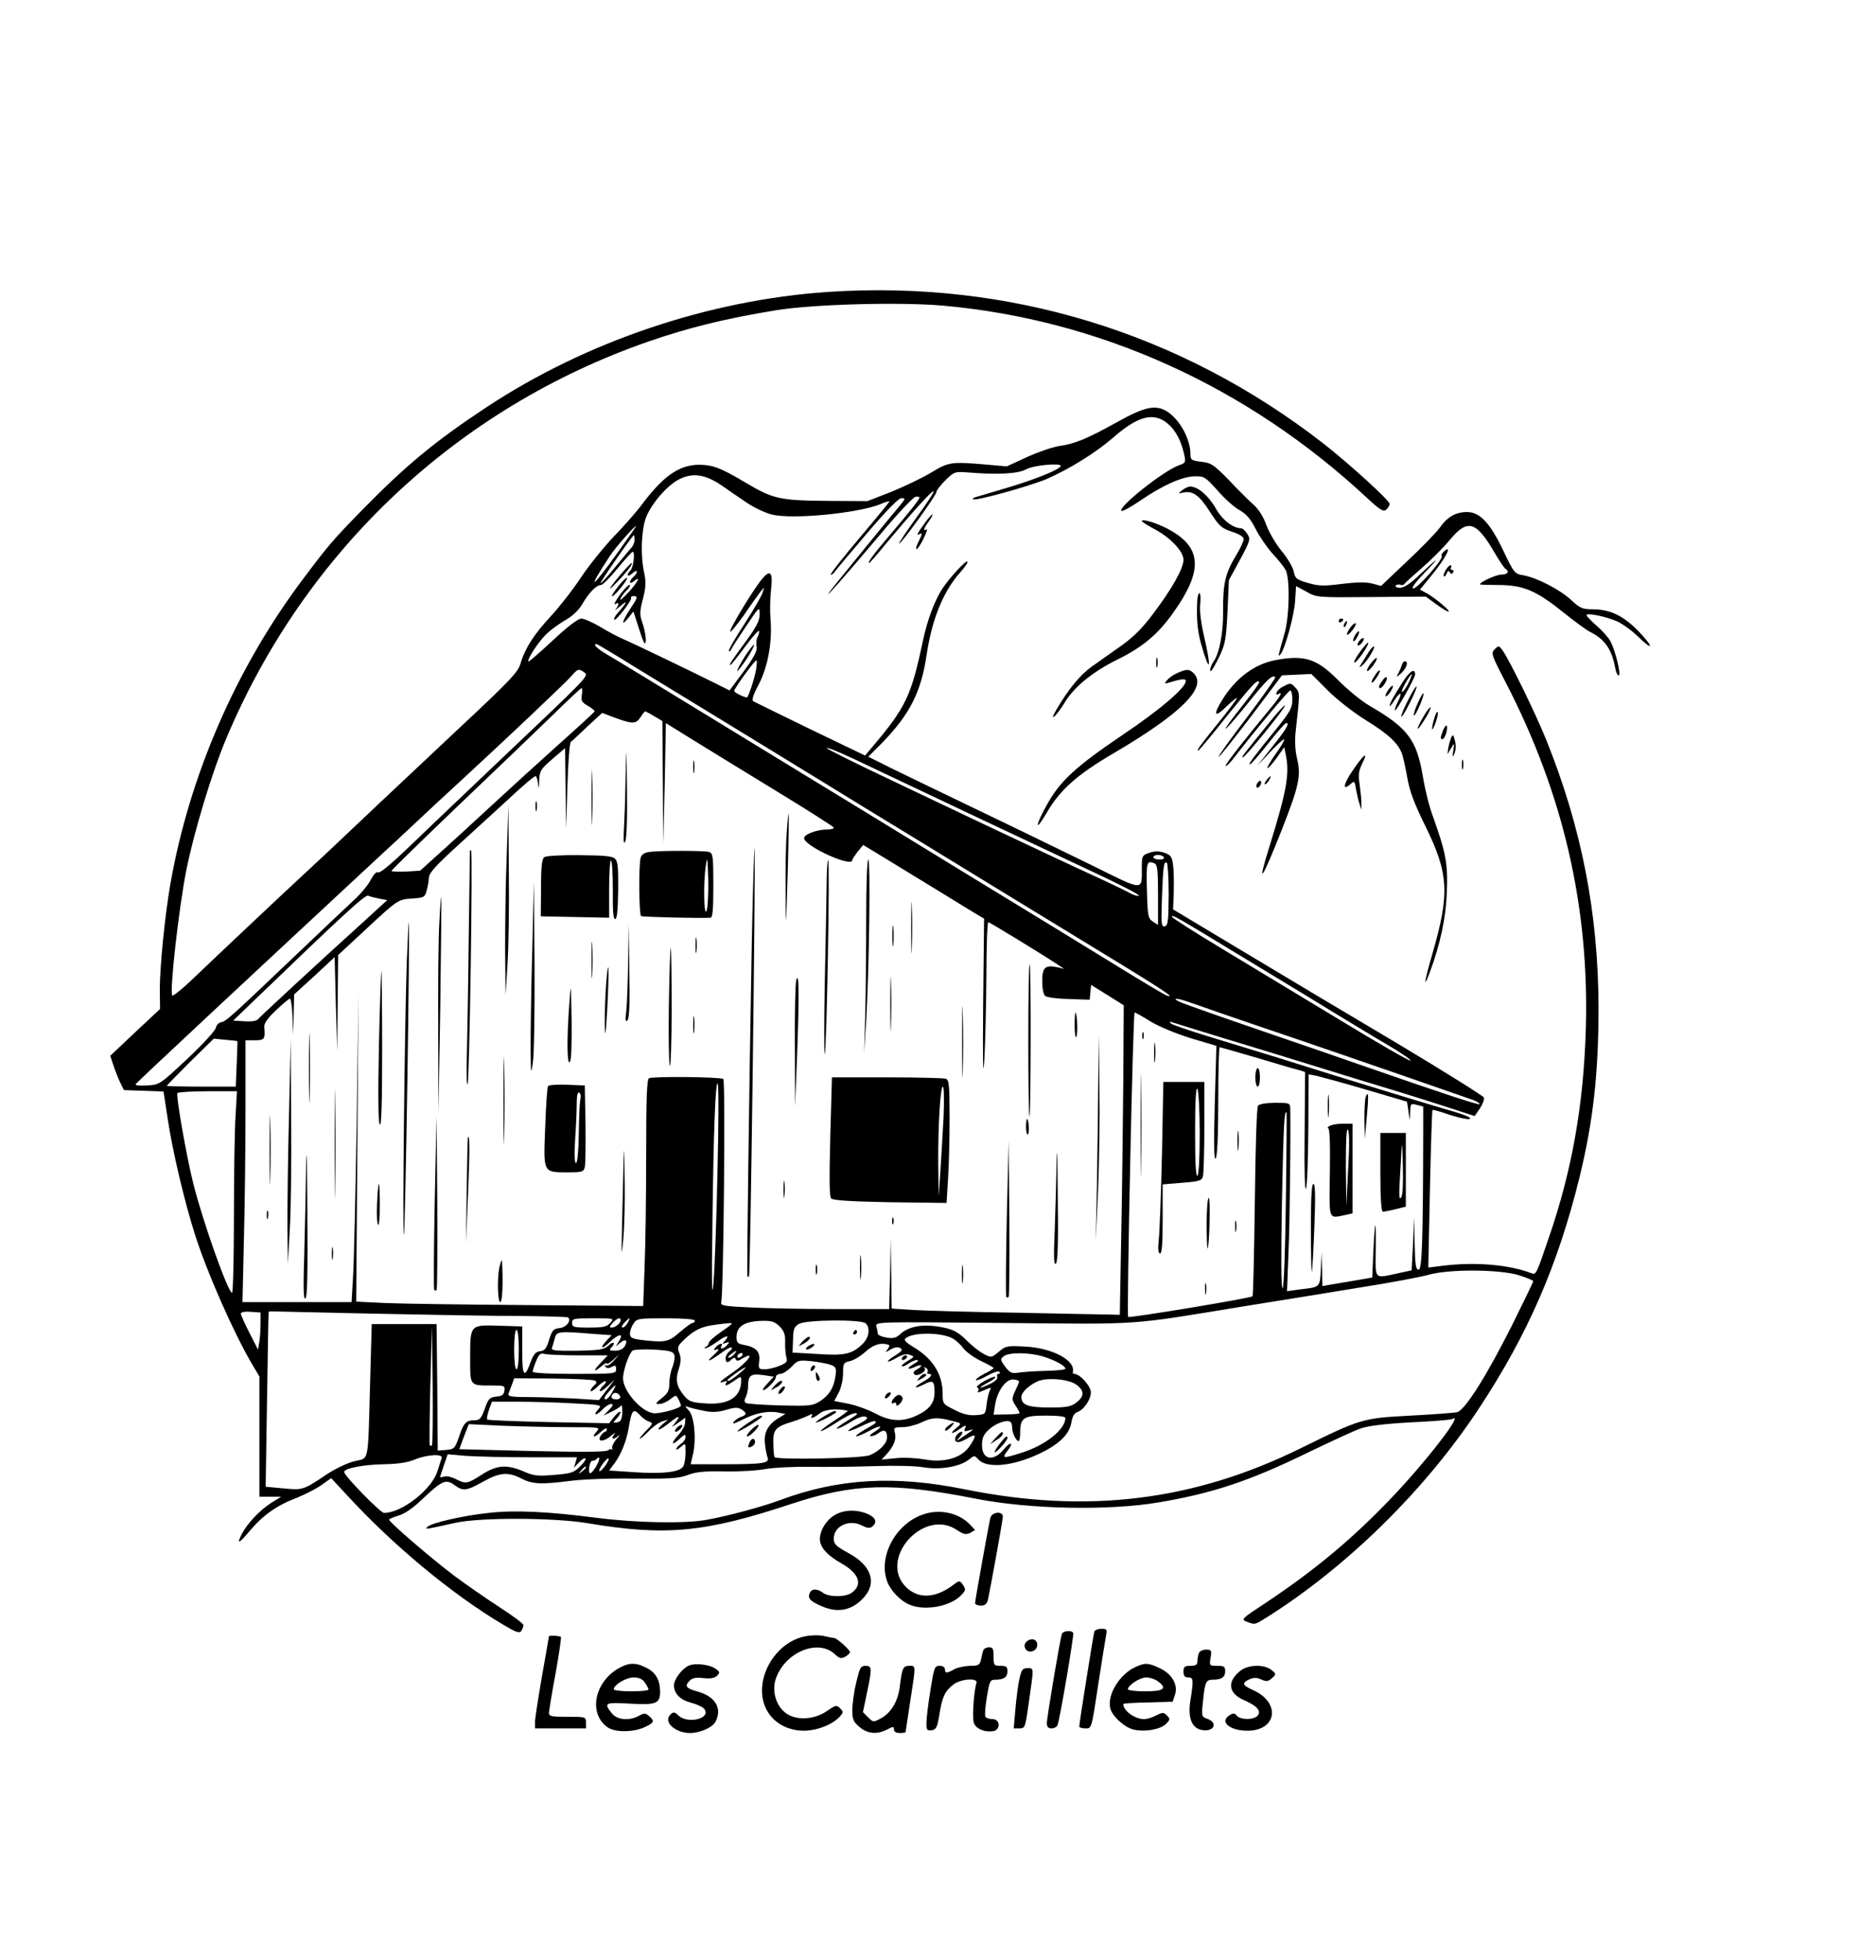 <?xml version="1.0" standalone="no"?>
<!DOCTYPE svg PUBLIC "-//W3C//DTD SVG 20010904//EN"
 "http://www.w3.org/TR/2001/REC-SVG-20010904/DTD/svg10.dtd">
<svg version="1.0" xmlns="http://www.w3.org/2000/svg"
 width="810pt" height="846pt" viewBox="0 0 810 846"
 preserveAspectRatio="xMidYMid meet">

<g transform="translate(0,846) scale(0.1,-0.1)"
fill="#000000" stroke="none">
<path d="M3575 7200 c-515 -35 -1045 -214 -1475 -498 -224 -148 -348 -251
-541 -448 -122 -125 -144 -151 -249 -291 -291 -386 -493 -852 -575 -1322 -23
-133 -45 -354 -45 -451 l1 -85 -108 -101 -107 -101 13 -39 c7 -22 20 -55 29
-74 l17 -35 86 -3 85 -3 18 -117 c19 -132 73 -361 118 -501 52 -164 167 -424
247 -560 l31 -52 0 -259 0 -260 47 0 47 0 -45 -28 c-49 -32 -100 -86 -125
-133 -24 -47 -13 -43 35 14 56 67 117 110 202 142 37 15 86 40 108 56 l41 29
67 -72 c200 -218 456 -430 675 -560 57 -34 71 -39 79 -27 5 8 9 19 9 25 0 6
-47 41 -103 77 -57 37 -145 98 -196 136 -97 73 -281 231 -281 242 0 3 19 11
42 18 27 8 64 34 102 71 85 80 101 87 137 61 38 -28 52 -27 125 14 72 40 107
43 164 14 48 -25 85 -27 210 -11 54 7 175 12 280 10 155 -1 192 1 230 16 35
13 72 17 160 15 63 -1 144 4 179 11 36 6 121 10 190 9 69 -1 194 0 276 3 86 3
177 1 212 -5 72 -12 157 2 196 33 24 19 25 19 41 1 36 -40 147 -30 260 23 88
41 134 85 142 137 4 25 13 40 25 44 28 9 59 54 59 85 0 27 -47 80 -71 80 -5 0
-8 3 -7 8 13 50 -87 104 -206 110 -77 4 -84 3 -113 -22 -31 -26 -33 -27 -65
-10 -18 9 -52 36 -76 60 -32 32 -55 45 -93 53 -87 19 -153 9 -193 -28 -17 -16
-30 -19 -59 -14 -20 3 -37 11 -37 17 0 6 -3 20 -6 31 -5 20 -1 20 543 15 607
-6 539 -11 1033 70 168 27 404 65 525 85 121 19 247 43 280 52 87 26 307 25
393 -1 34 -11 62 -22 62 -26 0 -4 -42 -90 -92 -191 -111 -221 -203 -365 -236
-374 -13 -3 -103 -10 -201 -15 -208 -11 -215 -13 -471 -139 -465 -230 -926
-286 -1455 -179 -301 61 -545 47 -795 -46 -77 -29 -230 -70 -320 -86 -94 -17
-303 -13 -475 9 -209 27 -354 34 -465 21 -108 -11 -248 -43 -264 -60 -12 -12
-16 -13 119 17 107 24 424 23 570 -1 339 -57 508 -41 882 83 271 89 434 94
798 22 229 -45 571 -52 785 -16 234 39 396 93 646 215 100 48 203 96 230 105
32 11 106 20 217 26 92 4 172 11 177 14 56 35 -110 -181 -262 -340 -169 -177
-331 -312 -540 -451 -109 -72 -111 -73 -84 -84 36 -13 32 -14 90 22 347 220
681 549 911 898 212 321 341 619 434 995 60 244 83 453 83 735 -1 408 -73 778
-226 1157 -45 112 -161 350 -190 388 -14 19 -16 19 -32 3 -17 -17 -15 -24 48
-145 248 -480 361 -969 345 -1497 -10 -329 -60 -611 -162 -905 -50 -147 -53
-154 -71 -147 -98 38 -245 50 -383 33 l-64 -8 7 338 c4 186 9 340 11 342 2 2
32 -6 66 -18 66 -22 118 -29 88 -11 -8 5 -46 18 -85 29 -97 28 -299 90 -494
150 -175 55 -290 91 -540 167 -85 26 -159 51 -165 57 -7 7 -5 8 5 5 8 -3 107
-33 220 -68 113 -34 300 -91 415 -127 116 -36 269 -83 340 -104 72 -22 175
-55 231 -73 l101 -33 23 33 c12 19 20 40 17 47 -3 7 -171 112 -373 233 -203
120 -504 300 -669 399 l-300 180 3 75 c1 41 0 94 -3 117 -5 36 -10 43 -39 53
-23 7 -41 7 -64 -1 -30 -10 -32 -14 -32 -62 0 -104 13 -105 -213 7 -111 54
-330 161 -487 236 -157 75 -329 159 -383 185 l-98 49 60 60 c119 123 168 218
192 380 23 155 73 276 147 358 19 21 32 41 29 44 -6 7 -71 -63 -105 -112 -35
-52 -67 -136 -87 -229 -51 -241 -73 -287 -222 -463 l-28 -33 -235 113 c-129
63 -240 117 -247 121 -8 5 -2 26 22 71 40 76 60 183 52 281 -3 38 -2 96 2 128
9 76 -2 91 -37 50 -37 -43 -146 -223 -139 -229 3 -3 29 29 59 71 29 43 61 87
70 99 l17 21 -6 -22 c-3 -12 -38 -73 -78 -135 -41 -62 -71 -115 -68 -118 3 -3
7 0 9 5 2 6 31 51 64 100 59 88 60 89 60 54 0 -27 -13 -53 -58 -115 -67 -91
-75 -104 -68 -104 3 0 30 34 61 76 31 42 59 74 62 71 2 -3 0 -14 -5 -24 -6
-10 -8 -29 -5 -43 3 -19 -10 -45 -56 -108 l-61 -82 -62 31 c-88 44 -345 168
-398 191 -24 10 -70 35 -101 54 -31 18 -67 34 -79 34 -14 0 -59 -34 -123 -94
-56 -52 -103 -93 -105 -91 -8 8 46 90 80 121 18 17 54 43 80 58 30 17 57 42
73 70 28 48 60 81 80 81 7 0 39 32 70 70 32 39 61 71 66 73 12 5 5 -66 -9 -80
-20 -20 -13 -32 8 -13 11 10 20 13 20 8 0 -6 -7 -16 -15 -23 -8 -7 -15 -17
-15 -22 0 -6 7 -5 15 2 34 28 22 1 -21 -46 -25 -27 -40 -40 -35 -28 5 11 17
26 25 34 9 7 16 18 16 24 -1 12 -43 -36 -61 -68 -8 -13 -8 -16 0 -12 15 10 14
-7 -1 -24 -7 -8 3 -1 22 15 33 29 27 14 -14 -32 -11 -13 -17 -25 -14 -28 7 -7
79 86 73 95 -2 4 2 7 10 7 21 0 19 -6 -15 -57 -35 -53 -40 -78 -7 -37 l22 28
25 -78 c19 -59 26 -71 28 -51 2 15 -4 47 -12 73 -15 42 -15 52 0 110 13 51 14
73 5 115 -16 72 -12 177 7 233 22 60 91 141 144 168 59 30 113 22 185 -27 31
-22 81 -56 111 -76 30 -20 77 -42 105 -49 91 -22 375 6 471 46 20 9 36 13 36
10 0 -2 -58 -73 -129 -157 -71 -84 -127 -155 -124 -158 2 -3 11 3 18 13 7 10
71 86 141 168 82 96 134 149 146 149 18 0 18 -2 -4 -29 -13 -15 -86 -104 -162
-197 -76 -93 -143 -176 -148 -184 -17 -26 76 79 219 249 76 91 146 165 156
167 9 1 17 0 17 -3 0 -9 -41 -60 -125 -159 -70 -82 -102 -124 -92 -124 2 0 35
37 72 83 114 136 196 227 206 227 5 0 -27 -50 -72 -111 -44 -61 -79 -113 -77
-115 6 -6 161 208 161 222 0 7 18 30 39 51 38 37 41 38 96 34 129 -11 216 -6
252 13 32 18 150 29 150 15 0 -14 -117 -61 -234 -95 -66 -20 -127 -38 -135
-40 -8 -3 -12 -6 -10 -9 9 -9 243 56 317 87 99 43 213 114 287 178 109 96 178
113 239 60 34 -30 57 -75 70 -136 6 -29 4 -33 -23 -42 -66 -23 -265 -181 -249
-197 3 -4 40 16 81 44 98 67 181 104 235 105 41 1 46 -2 99 -61 30 -35 73 -73
95 -85 30 -17 48 -38 70 -82 16 -32 49 -79 72 -105 24 -25 49 -57 57 -71 19
-36 17 -200 -5 -275 -29 -102 -29 -101 -18 -90 19 19 61 171 64 233 2 34 4 62
4 62 1 0 21 -11 45 -24 44 -25 47 -25 279 -23 l236 2 44 -32 c24 -18 49 -33
54 -33 13 0 -58 60 -95 80 l-28 15 57 70 c55 68 84 126 48 96 -9 -7 -14 -17
-11 -21 8 -13 -104 -140 -123 -140 -10 0 7 24 48 67 74 76 63 71 -23 -10 -37
-36 -66 -54 -82 -54 -13 0 -22 4 -19 9 3 5 12 7 20 4 7 -3 16 -1 19 5 4 5 38
36 77 70 38 33 92 87 119 120 76 91 113 80 193 -58 20 -34 41 -65 46 -68 19
-12 10 -25 -17 -25 -23 0 -93 -32 -93 -42 0 -2 37 -3 83 -3 105 -1 160 -24
277 -118 47 -38 99 -76 115 -84 64 -32 94 -75 109 -156 4 -21 11 -35 16 -32 9
6 -15 106 -36 146 -7 15 -34 45 -59 67 -25 22 -45 43 -45 47 0 11 81 -5 130
-26 25 -11 66 -41 92 -66 67 -66 70 -48 4 21 -66 68 -122 95 -195 96 -49 0
-58 4 -98 41 -49 45 -148 96 -206 106 -37 6 -40 9 -87 108 -57 119 -101 165
-156 165 -48 0 -85 -21 -117 -67 -15 -21 -78 -86 -141 -145 l-113 -107 -37 10
c-26 7 -65 7 -130 -1 -80 -10 -101 -10 -149 4 -49 14 -55 19 -61 49 -3 17 -26
57 -51 87 -25 30 -55 81 -67 113 -13 37 -34 70 -57 90 -20 18 -68 65 -106 106
-65 66 -75 73 -118 78 -43 5 -47 8 -47 33 0 64 -45 147 -98 182 -50 33 -97 24
-217 -43 -130 -72 -184 -95 -251 -104 -27 -4 -89 -25 -138 -47 l-89 -41 -91 8
c-149 13 -160 11 -236 -35 -38 -23 -116 -60 -172 -83 l-103 -40 -176 1 c-205
2 -232 9 -350 79 -109 65 -143 77 -204 77 -86 -2 -154 -51 -249 -179 -21 -27
-72 -86 -115 -130 -42 -44 -106 -123 -141 -175 -34 -52 -94 -129 -132 -170
-74 -80 -111 -138 -131 -205 -10 -36 -47 -75 -272 -285 -143 -134 -300 -282
-350 -329 -209 -198 -244 -231 -320 -301 -89 -82 -370 -347 -482 -454 -40 -38
-76 -66 -79 -63 -13 13 28 378 61 544 34 167 111 422 173 568 341 809 996
1424 1822 1711 180 62 333 99 551 135 162 26 530 36 719 20 676 -60 1313 -348
1828 -826 60 -56 75 -65 87 -55 8 7 15 18 15 25 0 15 -174 173 -285 260 -617
480 -1360 707 -2140 655z m-906 -1122 c-117 -164 -139 -175 -36 -18 25 38 106
130 114 130 1 0 -34 -51 -78 -112z m71 53 c0 -11 -6 -26 -12 -33 -7 -7 -39
-46 -72 -86 -32 -40 -61 -71 -63 -69 -3 4 138 207 144 207 2 0 3 -9 3 -19z
m-7 -545 c84 -51 247 -151 362 -221 116 -71 309 -189 430 -263 121 -75 310
-190 420 -257 210 -129 620 -379 915 -559 168 -103 216 -136 178 -123 -10 3
-115 66 -235 140 -120 74 -405 248 -633 387 -228 140 -595 364 -815 498 -564
345 -673 411 -732 446 -46 27 -65 46 -47 46 3 0 74 -42 157 -94z m532 -13 c-6
-39 -34 -123 -40 -123 -13 0 -55 21 -55 28 0 10 88 132 96 132 3 0 2 -17 -1
-37z m-741 -16 c19 -14 14 -19 -359 -372 -104 -99 -244 -232 -310 -295 -166
-161 -214 -202 -225 -195 -5 3 -18 -11 -29 -32 -10 -21 -43 -61 -73 -88 -29
-27 -138 -130 -243 -230 -288 -274 -308 -293 -330 -297 -11 -2 -21 -13 -23
-24 -2 -12 -57 -72 -123 -134 -120 -112 -120 -112 -175 -115 -32 -2 -52 0 -48
6 4 7 528 496 1059 989 33 30 96 89 140 130 44 42 139 130 210 195 208 192
447 418 473 448 27 31 31 32 56 14z m-12 -97 c-4 -25 1 -32 27 -47 17 -10 30
-20 28 -24 -1 -3 -76 -72 -167 -153 -91 -82 -190 -172 -220 -200 -30 -28 -125
-115 -210 -193 l-156 -141 -62 -4 c-34 -1 -62 0 -62 3 0 3 132 132 292 285
161 153 345 330 408 391 63 62 118 113 121 113 3 0 4 -13 1 -30z m312 -91 l36
-21 2 -266 2 -267 6 262 5 262 116 -72 c64 -40 227 -139 362 -222 135 -82 246
-153 247 -157 0 -5 -12 -8 -26 -8 -48 0 -105 -22 -102 -39 7 -36 208 -127 208
-93 0 4 11 20 23 36 l24 29 99 -60 c54 -33 160 -98 234 -143 74 -46 147 -90
162 -99 l27 -16 -4 -370 c-2 -250 -1 -328 5 -240 4 72 8 235 9 363 0 127 4
232 8 232 5 0 217 -129 298 -182 l30 -20 -28 7 c-54 11 -67 0 -67 -59 0 -33 5
-58 13 -65 8 -6 54 -12 103 -13 l89 -3 3 32 3 32 71 -44 70 -44 -2 -333 c-2
-183 -5 -484 -9 -668 l-6 -335 -35 1 c-19 0 -199 4 -400 8 -201 3 -407 9 -457
12 l-93 6 -2 151 -2 152 -3 -152 -4 -153 -237 0 c-130 0 -294 3 -365 7 -110 5
-127 8 -123 22 10 34 19 958 9 964 -14 9 -307 12 -321 3 -9 -5 -12 -85 -12
-330 0 -178 -3 -397 -7 -488 l-6 -165 -496 4 c-273 2 -551 6 -619 9 l-124 6 5
667 5 666 -8 -565 c-5 -311 -12 -611 -16 -667 l-6 -103 -236 0 -235 0 6 263
c4 144 7 398 7 565 l0 302 40 0 c42 0 46 5 41 58 -1 15 14 37 51 72 29 27 56
50 60 50 4 0 9 -35 11 -77 l3 -78 2 87 2 86 88 80 87 81 5 -202 6 -202 2 207
2 206 108 100 c149 139 150 140 212 144 50 3 54 5 62 33 5 17 9 42 10 57 1 21
30 53 137 150 74 68 162 148 196 179 72 68 121 109 128 109 3 0 8 -15 10 -32
3 -27 4 -24 5 13 2 42 6 49 57 93 l55 47 2 -173 2 -173 6 182 c3 102 9 186 15
191 6 4 38 35 72 67 l63 58 58 -22 c75 -27 88 -26 108 4 9 14 18 25 20 25 1 0
19 -9 38 -21z m1336 -409 c201 -95 397 -187 435 -205 230 -107 327 -156 322
-161 -3 -3 -18 1 -34 9 -15 9 -64 32 -108 53 -105 48 -368 171 -530 248 -71
34 -253 120 -402 191 -150 71 -273 132 -273 136 0 5 51 -16 113 -45 61 -29
276 -131 477 -226z m865 -200 c4 -6 -5 -10 -19 -10 -14 0 -26 5 -26 10 0 6 9
10 19 10 11 0 23 -4 26 -10z m-41 -26 c13 -5 16 -27 16 -136 l0 -130 -22 14
c-21 14 -23 24 -26 137 -3 120 -1 128 32 115z m62 -136 c-1 -114 -3 -133 -17
-136 -15 -3 -16 11 -12 125 5 135 8 157 21 149 4 -2 8 -65 8 -138z m-3407 -17
l33 -6 -93 -85 c-199 -180 -454 -416 -464 -428 -7 -9 -28 -12 -59 -10 l-49 3
79 76 c404 389 490 468 504 463 8 -4 30 -9 49 -13z m3746 -264 c154 -93 330
-200 390 -237 61 -37 158 -96 218 -131 59 -35 103 -65 97 -67 -5 -2 -141 76
-302 174 -161 97 -391 236 -510 308 -120 72 -218 135 -218 139 0 11 9 6 325
-186z m-264 -178 c19 -6 84 -29 144 -50 61 -21 198 -68 305 -104 262 -89 758
-261 794 -274 16 -7 26 -14 24 -17 -5 -4 -161 47 -503 166 -66 23 -262 91
-435 150 -173 59 -331 115 -350 123 -41 18 -28 22 21 6z m-153 -88 c36 -22
109 -52 173 -72 l111 -33 -7 -251 c-5 -177 -3 -246 4 -235 7 9 11 101 11 248
0 127 3 232 6 232 3 0 76 -21 162 -46 86 -26 168 -50 182 -53 l25 -8 -2 -264
c-2 -161 1 -254 6 -239 5 14 9 130 10 259 l1 234 33 -6 c17 -4 113 -30 212
-59 l180 -53 6 -40 6 -40 2 37 c1 35 2 36 29 29 l27 -7 0 -112 c-1 -473 -5
-592 -20 -592 -12 0 -15 20 -17 113 l-2 112 -5 -114 -6 -114 -60 -13 c-103
-22 -96 -29 -95 94 2 147 -3 151 -10 7 l-5 -119 -75 -13 c-41 -7 -90 -15 -107
-18 l-33 -6 -2 73 -2 73 -3 -72 c-4 -80 -2 -78 -88 -88 l-58 -8 6 159 c6 129
10 502 8 627 -1 27 -2 27 -65 27 -39 0 -67 -5 -74 -12 -6 -8 -11 -168 -14
-415 -3 -222 -7 -405 -10 -408 -7 -8 -532 -95 -537 -89 -7 6 21 1314 28 1314
3 0 34 -17 69 -39z m-3943 -85 c1 0 -1 -45 -3 -98 l-4 -98 -149 0 c-82 0 -149
2 -149 3 0 2 46 49 101 104 l102 100 51 -5 c28 -2 51 -5 51 -6z m2073 -558
c-4 -201 -12 -417 -17 -480 -7 -85 -9 -21 -5 252 5 400 13 616 23 603 4 -4 4
-173 -1 -375z m-2081 235 c-4 -58 -7 -254 -7 -435 0 -180 -4 -328 -8 -328 -17
0 -125 303 -167 470 -29 114 -76 381 -69 392 3 4 62 8 131 8 l126 0 -6 -107z
m4535 -365 c-3 -232 -9 -378 -14 -378 -7 0 -7 135 -3 373 7 332 10 396 20 385
1 -2 0 -173 -3 -380z m-4427 -528 c0 -25 -2 -61 -5 -80 l-6 -35 -37 72 c-20
40 -37 77 -37 83 0 7 17 10 43 8 l42 -3 0 -45z m490 40 c237 -5 521 -10 632
-10 110 -1 203 -4 206 -6 15 -15 -8 -43 -36 -46 -27 -3 -33 -9 -46 -50 -11
-38 -19 -48 -39 -50 -19 -2 -28 -13 -41 -47 -27 -75 -37 -61 -36 51 l0 103
-100 3 c-126 4 -125 5 -125 -139 0 -122 -3 -119 92 -119 56 0 59 -1 56 -22 -2
-18 -11 -24 -35 -26 -29 -3 -35 -9 -50 -53 -15 -41 -22 -49 -43 -49 -38 0 -48
-11 -68 -71 -18 -51 -21 -54 -55 -57 l-37 -3 -2 273 -3 273 -140 0 -140 0 -7
-255 c-10 -357 -3 -320 -68 -337 -30 -7 -84 -33 -120 -57 -101 -68 -103 -68
-187 -60 l-76 7 6 376 c3 207 6 377 7 379 0 1 6 2 13 2 6 0 206 -5 442 -10z
m1020 -40 c-15 -17 -31 -20 -92 -20 -66 0 -73 2 -73 20 0 19 7 20 92 20 90 0
91 0 73 -20z m45 12 c0 -13 -23 -32 -39 -32 -11 0 -10 4 4 20 19 21 35 26 35
12z m30 -12 c-6 -11 -16 -20 -22 -20 -6 0 -3 9 7 20 10 11 20 20 22 20 2 0 -1
-9 -7 -20z m290 10 c0 -5 -4 -10 -9 -10 -6 0 -31 -18 -56 -40 -49 -43 -63 -45
-162 -34 -45 6 -53 10 -53 28 0 12 7 32 16 44 14 21 22 22 140 22 76 0 124 -4
124 -10z m366 -25 c19 -19 25 -35 24 -68 -1 -23 2 -52 5 -65 6 -19 2 -24 -29
-37 -19 -8 -48 -15 -64 -15 -26 0 -28 2 -24 36 5 40 -13 59 -65 69 -28 5 -33
10 -33 34 0 47 36 69 113 70 38 1 53 -4 73 -24z m372 13 c21 -21 14 -63 -15
-90 -45 -43 -77 -50 -194 -42 l-107 6 2 55 c1 47 5 57 26 69 33 18 270 20 288
2z m-578 -1 c0 -2 -22 -19 -50 -38 -27 -19 -50 -39 -50 -46 0 -6 -6 -14 -12
-16 -8 -3 -8 -6 -2 -6 6 -1 30 13 52 29 40 29 56 29 30 1 -11 -12 -10 -13 6
-7 16 5 17 4 6 -9 -14 -17 -35 -21 -25 -5 10 16 -11 12 -25 -5 -11 -13 -10
-15 6 -9 12 3 5 -7 -16 -26 -39 -35 -15 -26 39 14 19 14 37 23 40 20 3 -3 -1
-11 -10 -17 -9 -7 -16 -20 -16 -29 0 -21 8 -23 26 -5 11 9 14 9 18 0 3 -9 11
-8 29 4 14 8 27 14 29 11 7 -7 -30 -44 -80 -78 -47 -32 -57 -44 -28 -33 11 4
14 3 9 -5 -11 -18 2 -14 35 9 29 20 29 20 29 0 0 -72 -55 -107 -160 -98 -55 4
-67 9 -87 34 -32 39 -38 68 -22 115 9 29 10 47 2 68 -10 25 -7 31 21 58 42 40
72 55 126 63 58 8 80 10 80 6z m-1295 -525 c-3 -3 -7 -3 -9 -1 -3 2 -1 119 2
259 l7 255 3 -254 c1 -140 0 -256 -3 -259z m375 413 c0 -50 -4 -85 -10 -85 -6
0 -10 35 -10 85 0 50 4 85 10 85 6 0 10 -35 10 -85z m318 68 l83 -6 -21 -22
c-32 -34 -23 -42 10 -10 41 39 65 43 43 7 -17 -27 -17 -27 3 -9 25 21 37 12
21 -14 -7 -12 -23 -19 -41 -19 -23 0 -27 3 -18 12 22 22 12 32 -10 11 -20 -18
-37 -21 -137 -23 -102 -1 -113 1 -107 15 3 9 9 28 12 41 7 27 19 29 162 17z
m1554 -19 c14 -8 36 -27 47 -43 11 -15 45 -40 76 -55 30 -14 55 -28 55 -31 0
-2 -18 -14 -41 -25 -23 -12 -38 -24 -35 -27 3 -3 25 6 50 20 25 14 48 21 51
16 4 -5 2 -9 -4 -9 -6 0 -8 -6 -5 -13 3 -8 -10 -20 -31 -30 -50 -24 -58 -21
-12 4 22 11 37 23 34 26 -3 3 -24 -5 -47 -18 -23 -13 -37 -25 -31 -27 6 -2 8
-9 4 -15 -4 -7 0 -8 10 -4 10 4 24 10 34 14 12 5 14 3 7 -8 -4 -8 -11 -34 -14
-59 -5 -45 -5 -45 -47 -48 -29 -2 -56 4 -92 23 -50 25 -51 26 -51 70 0 84 -43
152 -128 202 -28 17 -40 29 -34 35 28 28 150 29 204 2z m-272 -32 c0 -4 -6
-14 -12 -22 -8 -8 -2 -7 15 4 18 11 33 14 43 8 13 -7 10 -13 -20 -32 -47 -28
-41 -38 6 -10 25 14 42 18 57 12 20 -7 20 -8 -10 -26 -17 -10 -28 -20 -25 -23
2 -3 15 2 28 11 12 9 29 16 38 16 8 -1 2 -8 -13 -16 -16 -9 -27 -18 -24 -21 3
-2 15 1 27 7 12 6 24 9 27 7 2 -3 -5 -11 -17 -17 -15 -8 -19 -15 -12 -22 12
-12 56 14 44 27 -4 5 -1 5 6 1 7 -4 10 -12 7 -17 -4 -5 -1 -9 4 -9 22 0 10
-16 -24 -34 -19 -11 -33 -21 -31 -23 2 -3 18 3 36 12 38 20 45 15 45 -35 0
-46 -23 -75 -80 -101 -59 -27 -113 -24 -175 10 -30 16 -82 35 -116 42 l-62 12
19 36 c11 21 19 56 19 83 0 43 2 47 29 53 16 3 46 21 67 40 27 24 49 34 72 35
17 0 32 -4 32 -8z m-929 -39 c4 -10 0 -33 -7 -52 -8 -18 -14 -51 -14 -71 0
-32 -6 -43 -32 -64 -29 -23 -30 -26 -12 -26 12 0 33 9 47 20 26 20 26 20 36 1
6 -11 11 -24 11 -28 0 -10 -79 -33 -113 -33 -52 0 -137 94 -137 151 0 34 27
111 42 120 7 4 48 6 92 4 66 -4 82 -8 87 -22z m259 2 c-7 -8 -17 -15 -23 -15
-6 0 -2 7 9 15 25 19 30 19 14 0z m-671 -5 l125 0 -35 -37 c-32 -34 -24 -37
14 -5 9 8 17 11 17 7 0 -5 12 2 28 16 l27 24 -24 -27 c-13 -15 -28 -25 -34
-21 -6 3 -7 1 -3 -5 5 -9 13 -9 27 -2 16 9 19 7 19 -10 0 -19 -6 -20 -180 -20
-117 0 -180 4 -180 10 0 6 7 27 15 46 12 30 19 35 37 30 13 -3 79 -6 147 -6z
m706 0 c-3 -5 -11 -10 -16 -10 -6 0 -7 5 -4 10 3 6 11 10 16 10 6 0 7 -4 4
-10z m1299 -5 c52 -16 96 -40 96 -53 0 -4 -39 -8 -88 -9 -48 -1 -101 -5 -118
-8 -25 -4 -34 0 -54 26 -22 31 -22 33 -5 46 25 17 108 16 169 -2z m-917 -36
c23 -9 25 -14 20 -50 -7 -50 -29 -84 -70 -109 -29 -18 -47 -19 -169 -16 -75 2
-141 7 -147 10 -8 5 -8 13 -1 26 5 10 10 31 10 47 0 47 12 55 64 48 l47 -7
-27 -29 c-15 -16 -24 -29 -19 -29 14 0 55 42 55 57 0 7 9 13 19 13 11 0 32 14
48 30 27 29 31 30 86 25 33 -4 70 -11 84 -16z m-397 -39 c-19 -16 -39 -30 -44
-30 -12 0 -5 7 36 36 46 32 50 29 8 -6z m-621 -29 c9 -6 8 -11 -4 -21 -8 -7
-15 -17 -15 -23 0 -6 13 2 30 18 16 16 32 26 35 23 3 -3 -1 -11 -10 -18 -8 -7
-15 -17 -15 -23 0 -6 14 2 32 19 l32 29 -34 -44 -34 -44 -110 7 c-61 3 -150 6
-198 6 -66 0 -86 3 -83 13 2 6 9 25 15 40 l10 28 168 -1 c93 -1 174 -5 181 -9z
m1831 -4 c0 -4 -8 -22 -17 -41 -15 -33 -15 -36 2 -63 10 -15 18 -30 17 -33 -1
-2 -27 -5 -57 -5 l-55 -1 6 40 c9 61 46 113 78 112 15 -1 26 -5 26 -9z m248
-14 c35 -26 34 -50 -1 -77 -24 -18 -43 -21 -117 -21 -91 0 -120 11 -120 45 0
20 30 49 68 67 40 19 137 11 170 -14z m-2005 -33 c-16 -28 -33 -39 -33 -23 0
7 41 53 47 53 2 0 -4 -13 -14 -30z m35 -18 c2 -7 -6 -12 -17 -12 -21 0 -27 11
-14 24 9 9 26 2 31 -12z m-205 -29 c123 -6 127 -7 111 -25 -26 -28 -11 -31 16
-3 13 14 30 25 38 25 12 0 9 -7 -8 -25 l-24 -25 35 17 c19 9 37 21 41 26 3 6
5 -7 5 -29 -2 -30 -6 -40 -22 -43 -20 -3 -20 -3 -1 18 11 12 17 24 14 27 -3 3
-15 -7 -27 -22 l-21 -27 -261 5 c-143 3 -262 8 -265 11 -3 3 0 22 7 41 l13 36
111 0 c60 0 167 -3 238 -7z m569 -33 c34 -7 60 -5 94 5 36 11 50 11 65 2 24
-15 24 -24 0 -32 -11 -3 -25 -13 -33 -22 -9 -11 3 -8 37 9 55 29 112 40 156
31 l30 -6 -30 -18 c-46 -28 -64 -63 -58 -112 2 -23 8 -49 11 -58 10 -24 -19
-29 -185 -29 l-147 0 10 43 c15 65 6 162 -17 188 -20 22 -20 22 0 15 11 -4 41
-11 67 -16z m618 1 c3 -1 -23 -20 -58 -43 -34 -22 -61 -43 -58 -45 2 -2 32 14
66 36 55 36 90 50 90 37 0 -2 -21 -16 -46 -31 -25 -15 -43 -29 -41 -31 3 -3
28 9 56 26 33 21 58 30 69 25 13 -5 6 -12 -31 -32 -27 -13 -47 -27 -44 -29 3
-3 28 7 57 21 29 14 55 24 58 21 7 -7 7 -7 -48 -39 -58 -34 -36 -35 25 -2 48
27 63 21 18 -7 -16 -10 -21 -17 -13 -17 8 0 24 6 34 14 23 18 36 11 36 -19 0
-26 -32 -59 -75 -77 -33 -14 -403 -21 -411 -8 -2 4 -5 31 -5 59 -2 59 9 72 83
94 25 8 56 20 68 26 15 8 20 8 16 1 -11 -17 6 -13 34 9 22 17 71 22 120 11z
m-895 -21 c10 -11 26 -22 37 -26 19 -6 18 -9 -13 -40 -18 -19 -30 -34 -27 -34
4 0 22 15 40 34 18 19 44 37 58 41 l25 8 -25 -21 c-14 -12 -20 -21 -15 -22 6
0 27 14 48 31 39 32 49 30 20 -5 -16 -18 -15 -18 14 2 l32 23 -1 -23 c-1 -13
-15 -38 -32 -55 -33 -37 -25 -45 11 -11 19 18 23 19 23 5 0 -9 -9 -22 -20 -29
-11 -7 -20 -17 -20 -22 0 -5 9 -1 20 9 20 18 20 17 20 -24 0 -23 -4 -50 -10
-60 -13 -25 -89 -34 -217 -25 l-103 7 23 31 c28 37 52 96 61 151 14 82 20 89
51 55z m1835 -10 c0 -50 -87 -119 -191 -151 -79 -25 -84 -24 -60 8 31 38 14
44 -17 5 -44 -52 -92 -42 -92 20 0 31 6 46 30 68 28 26 76 44 92 33 5 -2 8
-13 8 -24 0 -23 17 -59 28 -59 4 0 7 17 7 39 0 62 15 71 111 71 52 0 84 -4 84
-10z m-493 -12 c46 -11 46 -11 25 -29 -34 -27 -26 -33 10 -8 27 19 31 20 25 5
-6 -14 -3 -16 16 -10 26 8 24 6 -23 -26 -34 -23 -34 -23 -16 -2 11 12 14 22 9
22 -18 0 -37 -30 -26 -41 7 -7 22 -3 47 11 42 25 45 17 13 -31 -34 -52 -111
-74 -195 -58 -37 6 -90 9 -125 5 l-61 -6 21 22 c32 36 44 65 37 93 -6 23 -4
25 32 25 22 0 57 9 79 19 48 23 71 25 132 9z m-1649 -28 c134 0 135 0 117 -20
-24 -27 -7 -26 22 2 13 12 23 16 23 10 0 -7 -3 -12 -8 -12 -4 0 -12 -8 -19
-18 -16 -27 15 -26 47 2 16 14 20 15 11 4 -15 -21 -2 -24 19 -5 8 6 5 0 -8
-14 -12 -14 -21 -32 -19 -40 2 -8 2 -10 -1 -6 -2 4 -10 3 -17 -3 -8 -7 -111
-8 -327 -3 l-315 8 20 54 21 54 149 -7 c83 -3 211 -6 285 -6z m-551 -134 c-3
-8 -11 -32 -18 -55 -24 -79 -153 -181 -231 -181 -15 0 -169 157 -172 176 -2
16 80 32 169 34 62 1 104 7 135 20 56 23 125 26 117 6z m386 4 l198 0 -6 -22
-7 -23 22 23 c12 13 25 21 28 17 3 -3 -7 -19 -24 -35 -26 -26 -38 -30 -111
-36 -71 -6 -89 -4 -132 15 -73 31 -116 28 -181 -14 -62 -40 -69 -41 -112 -19
-17 9 -39 14 -49 11 -11 -3 -19 -4 -19 -3 0 1 7 24 16 50 l17 49 81 -7 c44 -3
170 -6 279 -6z m281 -39 c-23 -38 -34 -40 -30 -3 2 15 8 27 14 27 6 0 14 3 18
8 16 16 15 -3 -2 -32z m41 5 c-10 -14 -21 -26 -26 -26 -5 0 0 13 12 30 27 36
38 33 14 -4z m-85 -10 c0 -2 -8 -10 -17 -17 -16 -13 -17 -12 -4 4 13 16 21 21
21 13z"/>
<path d="M2702 5145 c-1 -77 -4 -185 -7 -240 -4 -74 -3 -94 5 -76 6 15 9 105
7 240 -2 160 -3 179 -5 76z"/>
<path d="M2554 5015 c0 -104 2 -146 3 -92 2 54 2 139 0 190 -1 51 -3 7 -3 -98z"/>
<path d="M2993 5150 c0 -25 2 -35 4 -22 2 12 2 32 0 45 -2 12 -4 2 -4 -23z"/>
<path d="M2312 4980 c0 -19 2 -27 5 -17 2 9 2 25 0 35 -3 9 -5 1 -5 -18z"/>
<path d="M2188 4771 c-5 -118 -7 -302 -7 -410 l2 -196 8 130 c5 72 8 256 6
410 l-2 280 -7 -214z"/>
<path d="M3397 4868 c-4 -46 -6 -162 -5 -258 1 -172 1 -170 9 80 4 140 6 256
4 258 -1 1 -5 -35 -8 -80z"/>
<path d="M3246 4390 c-12 -665 -22 -1434 -19 -1439 2 -2 5 -2 7 0 6 6 29 1765
24 1844 -1 33 -7 -149 -12 -405z"/>
<path d="M2029 4788 c0 -2 -2 -165 -5 -363 -2 -198 -6 -427 -8 -510 -3 -82 -1
-143 3 -135 8 15 23 1010 15 1010 -2 0 -4 -1 -5 -2z"/>
<path d="M2804 4783 c-22 -3 -34 -11 -38 -26 -9 -33 -7 -245 2 -251 6 -4 257
-10 300 -7 9 1 12 36 12 140 0 127 -2 139 -19 144 -23 6 -214 6 -257 0z m247
-254 c-12 -30 -15 123 -3 197 6 41 7 31 10 -62 1 -61 -2 -121 -7 -135z"/>
<path d="M2351 4761 c-11 -7 -15 -37 -15 -133 l-1 -123 148 -3 147 -3 0 126
c0 70 4 124 8 121 5 -3 8 -61 8 -129 -1 -88 2 -124 10 -124 8 0 12 37 13 123
1 97 -1 125 -13 137 -12 12 -45 15 -153 16 -76 1 -144 -3 -152 -8z"/>
<path d="M3569 4634 c-1 -65 -4 -255 -8 -422 -3 -166 -3 -302 0 -302 8 0 23
830 15 837 -3 4 -7 -47 -7 -113z"/>
<path d="M3740 4502 c0 -137 -2 -325 -4 -418 l-5 -169 9 140 c13 223 19 695 9
695 -5 0 -9 -106 -9 -248z"/>
<path d="M2298 4351 c-5 -167 -7 -356 -7 -420 1 -108 2 -112 10 -56 5 33 8
222 7 420 l-3 360 -7 -304z"/>
<path d="M3934 4455 c0 -99 2 -138 3 -87 2 51 2 132 0 180 -1 48 -3 6 -3 -93z"/>
<path d="M1897 4478 c-4 -62 -6 -273 -5 -468 l1 -355 8 465 c3 256 6 466 4
468 -1 1 -5 -48 -8 -110z"/>
<path d="M3853 4420 c0 -41 2 -58 4 -37 2 20 2 54 0 75 -2 20 -4 3 -4 -38z"/>
<path d="M1756 4298 c-9 -289 -19 -1174 -12 -1167 6 5 27 1341 21 1347 -1 2
-5 -79 -9 -180z"/>
<path d="M2712 4309 c-1 -91 -5 -188 -8 -215 -5 -37 -4 -46 5 -38 8 7 11 70 8
215 l-2 204 -3 -166z"/>
<path d="M2554 4315 c0 -71 1 -99 3 -62 2 37 2 96 0 130 -2 34 -3 4 -3 -68z"/>
<path d="M3003 4380 c0 -30 2 -43 4 -27 2 15 2 39 0 55 -2 15 -4 2 -4 -28z"/>
<path d="M2888 4123 c-2 -137 0 -255 4 -263 4 -8 8 103 8 248 0 144 -2 262 -4
262 -2 0 -6 -111 -8 -247z"/>
<path d="M3844 4125 c0 -104 2 -146 3 -92 2 54 2 139 0 190 -1 51 -3 7 -3 -98z"/>
<path d="M2617 4211 c-4 -52 -6 -131 -6 -175 2 -61 4 -45 11 69 9 172 6 247
-5 106z"/>
<path d="M4440 3970 c0 -183 2 -331 5 -329 6 7 7 650 1 657 -4 3 -6 -145 -6
-328z"/>
<path d="M1636 3943 c-4 -220 -3 -330 4 -337 7 -7 10 95 10 327 0 185 -2 337
-3 337 -2 0 -7 -147 -11 -327z"/>
<path d="M3438 4230 c-4 -14 -7 -142 -6 -285 l1 -260 9 230 c9 254 8 356 -4
315z"/>
<path d="M2458 4125 c-11 -147 -10 -261 2 -249 7 7 9 74 8 180 -3 167 -3 168
-10 69z"/>
<path d="M4154 3965 c0 -137 2 -195 3 -128 2 67 2 179 0 250 -1 70 -3 16 -3
-122z"/>
<path d="M1334 3850 c0 -135 2 -190 3 -122 2 67 2 177 0 245 -1 67 -3 12 -3
-123z"/>
<path d="M2993 4035 c0 -33 2 -45 4 -27 2 18 2 45 0 60 -2 15 -4 0 -4 -33z"/>
<path d="M4640 4035 c0 -32 3 -55 7 -51 7 7 5 98 -3 105 -2 2 -4 -22 -4 -54z"/>
<path d="M2174 3710 c0 -168 2 -236 3 -152 2 83 2 221 0 305 -1 83 -3 15 -3
-153z"/>
<path d="M4742 3779 c-1 -119 -4 -319 -6 -445 l-5 -229 10 215 c5 118 8 319 6
445 l-2 230 -3 -216z"/>
<path d="M1248 3650 c-5 -179 -7 -397 -7 -485 l2 -160 8 145 c5 80 8 298 6
485 l-2 340 -7 -325z"/>
<path d="M1445 3525 c0 -209 1 -296 2 -193 2 103 2 274 0 380 -1 106 -2 22 -2
-187z"/>
<path d="M3585 3554 c-5 -190 -4 -259 4 -267 8 -8 88 -13 255 -16 l243 -3 6
98 c4 55 7 174 7 265 0 143 -2 168 -16 173 -9 3 -123 6 -254 6 l-238 0 -7
-256z m489 84 c-4 -73 -10 -180 -14 -238 l-7 -105 -2 140 c-1 166 9 335 20
335 5 0 6 -60 3 -132z"/>
<path d="M2366 3772 c-3 -5 -9 -85 -12 -177 -8 -199 -10 -195 98 -195 62 0 68
2 73 23 3 12 4 96 3 187 l-3 165 -77 3 c-42 2 -79 -1 -82 -6z m140 -56 c-3
-11 -6 -78 -7 -148 -1 -77 -6 -128 -12 -128 -6 0 -8 35 -4 98 4 53 7 123 7
155 0 39 4 56 11 51 6 -3 8 -16 5 -28z"/>
<path d="M1164 3495 c0 -132 2 -185 3 -117 2 68 2 176 0 240 -1 64 -3 9 -3
-123z"/>
<path d="M1877 3271 c-4 -206 -5 -376 -2 -379 3 -3 7 -3 10 0 3 3 4 173 3 379
l-3 374 -8 -374z"/>
<path d="M4430 3594 c0 -19 4 -33 8 -30 8 5 4 66 -4 66 -2 0 -4 -16 -4 -36z"/>
<path d="M1322 3439 c-1 -91 -5 -262 -8 -380 -5 -160 -4 -211 5 -203 8 7 10
113 8 380 -1 203 -3 294 -5 203z"/>
<path d="M4562 3449 c-1 -80 -5 -215 -8 -300 -5 -115 -4 -151 5 -143 8 7 11
92 8 300 -1 159 -3 223 -5 143z"/>
<path d="M2020 3550 c-1 -3 -3 -106 -5 -230 l-3 -225 9 215 c8 184 7 261 -1
240z"/>
<path d="M2692 3430 c-10 -409 -11 -421 -1 -320 5 52 8 172 6 265 -2 141 -3
150 -5 55z"/>
<path d="M4347 3201 c-4 -184 -5 -336 -2 -339 3 -3 7 -3 10 0 3 3 4 155 3 339
l-3 334 -8 -334z"/>
<path d="M3383 3325 c0 -33 2 -45 4 -27 2 18 2 45 0 60 -2 15 -4 0 -4 -33z"/>
<path d="M1628 3264 c-2 -47 0 -88 5 -91 4 -2 7 37 7 86 0 50 -2 91 -4 91 -3
0 -6 -39 -8 -86z"/>
<path d="M1152 3215 c0 -16 2 -22 5 -12 2 9 2 23 0 30 -3 6 -5 -1 -5 -18z"/>
<path d="M3852 3190 c0 -14 2 -19 5 -12 2 6 2 18 0 25 -3 6 -5 1 -5 -13z"/>
<path d="M1433 3050 c0 -25 2 -35 4 -22 2 12 2 32 0 45 -2 12 -4 2 -4 -23z"/>
<path d="M3713 2990 c0 -47 2 -66 4 -42 2 23 2 61 0 85 -2 23 -4 4 -4 -43z"/>
<path d="M2156 2989 c-10 -49 -7 -149 4 -149 6 0 10 37 10 90 0 50 -2 90 -4
90 -2 0 -6 -14 -10 -31z"/>
<path d="M4153 2960 c0 -36 2 -50 4 -32 2 17 2 47 0 65 -2 17 -4 3 -4 -33z"/>
<path d="M3522 2980 c0 -19 2 -27 5 -17 2 9 2 25 0 35 -3 9 -5 1 -5 -18z"/>
<path d="M4932 3990 c0 -14 2 -19 5 -12 2 6 2 18 0 25 -3 6 -5 1 -5 -13z"/>
<path d="M4983 3915 c0 -38 2 -53 4 -32 2 20 2 52 0 70 -2 17 -4 1 -4 -38z"/>
<path d="M4925 3605 c0 -198 1 -280 2 -183 2 97 2 259 0 360 -1 101 -2 21 -2
-177z"/>
<path d="M5420 3810 c0 -22 5 -40 10 -40 6 0 10 18 10 40 0 22 -4 40 -10 40
-5 0 -10 -18 -10 -40z"/>
<path d="M5017 3478 c-4 -172 -10 -339 -14 -370 -4 -41 -2 -58 6 -58 8 0 11
44 11 149 l0 149 84 7 c75 6 85 9 90 28 3 12 6 109 6 215 l0 192 -88 0 -89 0
-6 -312z m163 90 c0 -107 -4 -179 -10 -183 -7 -4 -10 62 -10 192 0 132 4 193
10 183 5 -8 10 -95 10 -192z"/>
<path d="M5733 3685 c0 -44 2 -61 4 -37 2 23 2 59 0 80 -2 20 -4 1 -4 -43z"/>
<path d="M5897 3726 c-4 -10 -6 -54 -6 -99 l2 -82 8 90 c9 93 8 122 -4 91z"/>
<path d="M5740 3600 c-8 -5 -10 -10 -5 -10 6 0 9 -68 7 -190 -3 -212 -8 -199
67 -184 l31 7 0 193 0 194 -42 0 c-24 0 -50 -5 -58 -10z m81 -185 l-8 -160 -2
170 c0 110 2 166 9 159 6 -6 7 -67 1 -169z"/>
<path d="M5343 3535 c0 -38 2 -53 4 -32 2 20 2 52 0 70 -2 17 -4 1 -4 -38z"/>
<path d="M5960 3400 c0 -113 4 -170 11 -170 5 0 30 5 55 11 l44 11 0 159 0
159 -55 0 -55 0 0 -170z m90 -108 c-9 -13 -10 7 -6 77 3 52 7 115 8 140 1 25
4 -9 5 -77 2 -77 0 -129 -7 -140z"/>
<path d="M5660 3158 c0 -105 2 -189 4 -187 2 2 7 88 11 192 5 133 4 187 -4
187 -8 0 -11 -60 -11 -192z"/>
<path d="M5210 3178 c0 -61 2 -109 4 -107 8 9 13 219 5 219 -5 0 -9 -50 -9
-112z"/>
<path d="M5333 3165 c0 -22 2 -30 4 -17 2 12 2 30 0 40 -3 9 -5 -1 -4 -23z"/>
<path d="M5203 2895 c0 -22 2 -30 4 -17 2 12 2 30 0 40 -3 9 -5 -1 -4 -23z"/>
<path d="M3685 2710 c-3 -5 -1 -10 4 -10 6 0 11 5 11 10 0 6 -2 10 -4 10 -3 0
-8 -4 -11 -10z"/>
<path d="M3464 2669 c-19 -22 -19 -22 3 -10 24 12 39 31 25 31 -5 0 -17 -10
-28 -21z"/>
<path d="M3490 2650 c-8 -5 -12 -11 -9 -14 3 -3 14 1 25 9 21 16 8 20 -16 5z"/>
<path d="M3895 2600 c-3 -5 -2 -10 4 -10 5 0 13 5 16 10 3 6 2 10 -4 10 -5 0
-13 -4 -16 -10z"/>
<path d="M3969 2513 c-13 -15 -12 -15 9 -4 23 12 28 21 13 21 -5 0 -15 -7 -22
-17z"/>
<path d="M3825 2439 c-11 -17 1 -21 15 -4 8 9 8 15 2 15 -6 0 -14 -5 -17 -11z"/>
<path d="M3862 2428 c-15 -15 -16 -32 -2 -23 6 3 10 0 10 -7 0 -8 5 -7 16 4 9
9 13 21 10 27 -9 14 -19 14 -34 -1z"/>
<path d="M3507 2563 c-4 -3 -7 -11 -7 -17 0 -6 5 -5 12 2 6 6 9 14 7 17 -3 3
-9 2 -12 -2z"/>
<path d="M3523 2522 c0 -12 5 -22 9 -22 11 0 10 12 -2 30 -7 12 -9 10 -7 -8z"/>
<path d="M3344 2479 c-19 -22 -19 -22 3 -10 24 12 39 31 25 31 -5 0 -17 -10
-28 -21z"/>
<path d="M3370 2465 c-7 -9 -11 -18 -8 -20 3 -3 11 1 18 10 7 9 11 18 8 20 -3
3 -11 -1 -18 -10z"/>
<path d="M3228 2317 c-26 -17 -45 -33 -43 -35 4 -5 105 57 105 64 0 9 -18 1
-62 -29z"/>
<path d="M3240 2285 c-13 -14 -19 -25 -13 -25 5 0 20 11 33 25 13 14 19 25 13
25 -5 0 -20 -11 -33 -25z"/>
<path d="M3236 2234 c-9 -22 -8 -24 9 -18 8 4 15 12 15 20 0 19 -16 18 -24 -2z"/>
<path d="M3555 2345 c-22 -13 -36 -25 -32 -25 11 0 87 39 87 45 0 10 -16 4
-55 -20z"/>
<path d="M2920 2295 c-7 -8 -8 -15 -2 -15 5 0 15 7 22 15 7 8 8 15 2 15 -5 0
-15 -7 -22 -15z"/>
<path d="M4299 2254 l-24 -27 28 18 c15 9 27 21 27 26 0 14 -5 11 -31 -17z"/>
<path d="M4316 2228 c-14 -18 -23 -34 -21 -36 5 -5 54 50 55 61 0 14 -9 7 -34
-25z"/>
<path d="M4094 2306 c-10 -8 -16 -17 -13 -20 3 -3 14 3 24 14 21 23 17 26 -11
6z"/>
<path d="M5104 6344 c-18 -15 -18 -15 5 -10 41 9 70 -12 115 -83 40 -62 50
-71 95 -86 32 -10 51 -22 51 -32 0 -8 -15 -41 -34 -72 -46 -76 -56 -121 -55
-240 1 -93 -16 -181 -41 -216 -12 -17 -20 -46 -11 -41 5 3 21 32 36 63 25 52
29 73 35 193 l6 136 48 88 c45 84 46 89 31 112 -8 13 -20 24 -26 24 -36 0 -83
37 -111 88 -30 52 -76 92 -109 92 -8 0 -24 -7 -35 -16z"/>
<path d="M3997 6208 c-34 -46 -43 -63 -29 -54 16 10 15 1 -3 -34 -9 -17 -12
-30 -7 -30 4 0 18 21 30 46 12 25 18 43 12 39 -16 -10 -12 4 11 36 28 40 16
37 -14 -3z"/>
<path d="M4930 6211 c0 -3 25 -19 55 -35 67 -35 125 -96 125 -132 0 -36 -48
-123 -128 -229 -49 -66 -87 -104 -142 -143 -41 -29 -98 -69 -126 -89 -50 -36
-99 -95 -151 -183 -18 -31 -21 -40 -9 -31 9 8 28 34 42 57 40 68 121 134 228
187 108 53 175 108 242 203 125 175 124 274 -4 350 -50 31 -132 58 -132 45z"/>
<path d="M2675 5975 c-25 -30 -44 -55 -41 -55 7 0 77 76 89 96 16 28 -2 13
-48 -41z"/>
<path d="M6242 5999 c-7 -12 -11 -23 -8 -26 3 -3 9 2 12 11 5 13 9 14 14 6 5
-9 9 -9 14 -1 4 6 2 11 -4 11 -6 0 -8 5 -5 10 3 6 2 10 -2 10 -5 0 -14 -9 -21
-21z"/>
<path d="M2670 5930 c-42 -53 -35 -61 9 -9 18 22 31 42 28 45 -2 3 -19 -13
-37 -36z"/>
<path d="M5169 5858 c-3 -76 2 -122 17 -178 38 -132 46 -109 13 33 -13 55 -20
108 -17 138 3 27 1 49 -3 49 -5 0 -10 -19 -10 -42z"/>
<path d="M5780 5779 c0 -5 5 -7 10 -4 6 3 10 8 10 11 0 2 -4 4 -10 4 -5 0 -10
-5 -10 -11z"/>
<path d="M5805 5769 c-4 -6 -5 -12 -2 -15 2 -3 7 2 10 11 7 17 1 20 -8 4z"/>
<path d="M5826 5745 c-9 -14 -13 -25 -9 -25 12 1 46 50 35 50 -6 0 -17 -11
-26 -25z"/>
<path d="M5851 5719 c-7 -12 -10 -23 -8 -26 3 -3 11 5 17 17 15 28 8 35 -9 9z"/>
<path d="M5870 5695 c-7 -9 -11 -18 -8 -20 3 -3 11 1 18 10 7 9 11 18 8 20 -3
3 -11 -1 -18 -10z"/>
<path d="M5871 5645 c-18 -25 -28 -45 -23 -45 11 0 66 80 59 86 -2 2 -18 -16
-36 -41z"/>
<path d="M3215 5625 c-20 -32 -34 -59 -32 -61 2 -2 20 21 41 52 20 31 34 59
32 61 -2 3 -21 -21 -41 -52z"/>
<path d="M5911 5648 c-8 -13 -21 -34 -30 -48 -15 -23 -14 -24 1 -12 20 16 60
82 50 82 -4 0 -13 -10 -21 -22z"/>
<path d="M4992 5600 c0 -19 2 -27 5 -17 2 9 2 25 0 35 -3 9 -5 1 -5 -18z"/>
<path d="M5503 5610 c-88 -18 -166 -76 -224 -168 -43 -69 -36 -83 16 -32 25
24 45 41 45 36 0 -4 -35 -51 -78 -104 -81 -100 -97 -122 -88 -122 2 0 57 65
120 145 117 144 133 162 143 152 3 -3 -30 -49 -72 -102 -43 -53 -75 -98 -73
-100 2 -3 44 45 93 106 83 104 109 129 121 116 3 -3 -52 -80 -121 -172 -70
-91 -125 -168 -123 -171 3 -2 65 76 139 173 l134 178 63 3 64 3 71 -71 c42
-42 113 -97 170 -132 92 -57 135 -97 151 -143 4 -11 14 -56 22 -100 10 -60 30
-112 78 -210 102 -207 106 -292 30 -554 -34 -117 -40 -156 -11 -79 46 124 70
236 74 348 5 123 -4 169 -60 326 -15 39 -34 115 -43 170 -27 161 -64 211 -231
308 -35 20 -95 70 -135 110 -93 94 -147 111 -275 86z"/>
<path d="M5917 5594 c-11 -14 -17 -28 -14 -30 3 -3 15 9 27 25 12 17 18 31 13
31 -4 0 -16 -12 -26 -26z"/>
<path d="M6054 5593 c-3 -10 -10 -27 -16 -38 -10 -18 -10 -19 6 -6 25 21 38
49 26 56 -6 3 -13 -2 -16 -12z"/>
<path d="M5085 5556 c-17 -7 -37 -21 -45 -31 -14 -16 -13 -17 5 -12 55 17 75
19 75 8 0 -29 -108 -122 -273 -233 -203 -137 -271 -200 -327 -302 -51 -91 -52
-122 -2 -36 59 101 130 165 292 260 291 171 404 284 344 344 -19 19 -29 19
-69 2z"/>
<path d="M5936 5544 c-10 -14 -16 -28 -13 -30 2 -3 12 7 21 22 10 14 16 28 13
30 -2 3 -12 -7 -21 -22z"/>
<path d="M6057 5517 c-41 -64 -57 -93 -57 -104 0 -4 10 7 21 25 27 41 36 35
14 -8 -9 -18 -14 -34 -12 -36 5 -6 87 140 87 155 0 29 -23 15 -53 -32z m23 -8
c-12 -23 -24 -38 -27 -35 -5 5 35 76 43 76 2 0 -5 -18 -16 -41z"/>
<path d="M5973 5528 c-19 -25 -24 -38 -14 -38 11 0 35 39 28 46 -2 3 -9 -1
-14 -8z"/>
<path d="M5541 5497 c-14 -6 -26 -18 -29 -26 -3 -8 0 -11 7 -7 21 14 11 -8
-27 -53 -128 -155 -204 -252 -200 -257 3 -3 21 15 39 39 89 115 232 287 240
287 5 0 9 -18 9 -40 0 -34 -9 -51 -62 -117 -112 -138 -130 -163 -121 -162 4 0
40 40 78 89 39 49 73 89 78 89 17 2 3 -24 -59 -101 l-65 -83 55 59 c31 33 58
57 61 55 2 -3 -14 -31 -37 -63 -22 -31 -38 -59 -36 -61 3 -3 20 16 39 42 l34
48 6 -30 c18 -83 6 -154 -70 -399 -56 -179 -34 -149 54 74 73 186 83 231 66
303 -9 35 -11 77 -7 118 19 170 19 169 0 190 -20 22 -22 23 -53 6z"/>
<path d="M5992 5479 c-19 -30 -8 -34 12 -4 9 14 13 25 9 25 -5 0 -14 -9 -21
-21z"/>
<path d="M6081 5441 c-17 -33 -31 -66 -31 -73 1 -7 17 18 36 56 19 37 33 70
30 73 -2 3 -18 -22 -35 -56z"/>
<path d="M6121 5424 c-12 -26 -19 -49 -16 -52 2 -3 14 17 25 43 11 26 19 50
16 52 -2 3 -14 -17 -25 -43z"/>
<path d="M5489 5352 c-118 -145 -131 -162 -123 -161 11 0 188 219 182 224 -2
3 -29 -26 -59 -63z"/>
<path d="M6146 5367 c-36 -61 -32 -73 5 -13 17 26 28 50 26 53 -3 2 -17 -15
-31 -40z"/>
<path d="M6191 5354 c-6 -21 -9 -40 -7 -42 2 -2 9 13 16 33 7 20 10 39 7 42
-3 3 -10 -12 -16 -33z"/>
<path d="M6230 5306 c-12 -33 -12 -36 -1 -36 10 0 25 50 17 58 -3 2 -10 -7
-16 -22z"/>
<path d="M6265 5275 c-4 -11 -10 -31 -12 -45 l-3 -25 15 25 c15 25 15 25 10
-10 -5 -30 -4 -32 5 -12 6 14 7 37 2 55 -7 28 -9 29 -17 12z"/>
<path d="M5843 5138 c-42 -60 -49 -95 -13 -63 18 16 19 15 25 -22 4 -21 10
-49 15 -63 l8 -25 0 25 c1 14 -3 50 -7 80 -7 45 -5 62 10 93 29 57 9 44 -38
-25z"/>
<path d="M6312 5160 c0 -19 2 -27 5 -17 2 9 2 25 0 35 -3 9 -5 1 -5 -18z"/>
<path d="M5470 5095 c-7 -9 -11 -17 -9 -20 3 -2 10 5 17 15 14 24 10 26 -8 5z"/>
<path d="M5426 5075 c-3 -8 -1 -15 3 -15 5 0 11 7 15 15 3 8 1 15 -3 15 -5 0
-11 -7 -15 -15z"/>
<path d="M3603 1920 c-36 -21 -63 -66 -63 -103 0 -35 32 -71 95 -106 75 -43
91 -91 42 -126 -27 -19 -98 -19 -123 0 -25 19 -50 19 -58 -1 -9 -23 1 -34 48
-55 75 -34 138 -20 190 41 53 64 25 136 -73 188 -52 29 -61 37 -61 61 0 54 66
85 121 57 24 -12 35 -13 45 -5 23 19 16 39 -21 55 -48 20 -104 18 -142 -6z"/>
<path d="M3990 1925 c-122 -39 -200 -183 -159 -292 14 -38 57 -83 96 -99 67
-29 181 -7 226 44 17 18 17 23 5 41 -15 21 -15 21 -48 -4 -74 -54 -147 -56
-198 -5 -122 121 77 344 220 246 29 -19 39 -21 57 -12 l21 12 -20 22 c-48 51
-128 70 -200 47z"/>
<path d="M4276 1908 c-11 -49 -66 -358 -66 -367 0 -6 11 -11 25 -11 17 0 26 7
30 23 11 48 65 347 65 361 0 26 -49 20 -54 -6z"/>
<path d="M4725 1418 c-4 -13 -65 -394 -65 -410 0 -4 11 -8 25 -8 29 0 27 -9
60 210 14 91 28 177 31 193 5 24 3 27 -21 27 -14 0 -28 -6 -30 -12z"/>
<path d="M4585 1408 c-8 -22 -65 -361 -65 -385 0 -16 6 -23 20 -23 11 0 23 6
26 14 11 28 72 391 68 398 -8 13 -44 9 -49 -4z"/>
<path d="M3480 1398 c-138 -24 -232 -197 -171 -316 29 -57 91 -92 161 -92 58
0 124 26 156 61 16 18 16 21 1 36 -15 15 -19 14 -58 -13 -54 -37 -132 -41
-176 -8 -41 30 -60 91 -45 143 36 117 182 181 257 111 19 -18 27 -20 44 -11
12 7 21 16 21 20 0 10 -57 61 -68 61 -4 0 -23 4 -42 8 -19 5 -55 5 -80 0z"/>
<path d="M2370 1397 c0 -1 -13 -79 -30 -172 -16 -94 -30 -182 -30 -197 l0 -28
110 0 110 0 0 25 c0 25 -1 25 -80 25 -70 0 -80 2 -80 18 1 9 13 86 29 170 15
84 25 154 23 157 -6 5 -52 7 -52 2z"/>
<path d="M4435 1377 c-10 -8 -14 -19 -9 -30 9 -25 48 -18 52 9 4 26 -20 37
-43 21z"/>
<path d="M4246 1338 c-3 -7 -7 -25 -10 -40 -6 -25 -11 -28 -49 -28 -23 -1 -53
-7 -67 -15 -32 -18 -40 -18 -40 0 0 9 -9 15 -23 15 -22 0 -24 -7 -40 -107 -10
-60 -17 -123 -17 -141 0 -29 3 -33 23 -30 19 3 24 12 33 68 12 76 24 101 60
129 33 26 110 30 100 6 -10 -27 -19 -143 -12 -168 6 -27 45 -45 84 -39 33 5
31 52 -2 52 -14 0 -28 5 -31 10 -4 6 -1 44 6 85 11 68 14 75 35 75 38 0 54 11
54 36 0 20 -5 24 -30 24 -28 0 -30 2 -30 40 0 34 -3 40 -20 40 -11 0 -22 -6
-24 -12z"/>
<path d="M5176 1324 c-3 -9 -6 -24 -6 -35 0 -14 -7 -19 -30 -19 -25 0 -30 -4
-30 -25 0 -18 5 -25 20 -25 23 0 24 -9 10 -98 -12 -73 4 -118 45 -128 53 -13
78 28 29 47 -26 9 -27 11 -20 74 8 84 13 95 41 95 39 0 55 11 55 36 0 21 -5
24 -34 24 -34 0 -35 1 -29 35 5 32 4 35 -20 35 -14 0 -28 -7 -31 -16z"/>
<path d="M2667 1257 c-104 -63 -126 -198 -41 -254 33 -21 111 -20 159 3 40 19
42 25 18 47 -16 13 -21 14 -43 2 -43 -24 -96 -19 -119 11 -35 44 -29 47 76 41
116 -7 133 0 133 51 0 51 -19 84 -60 104 -47 24 -77 22 -123 -5z m117 -59 c9
-12 16 -26 16 -30 0 -5 -34 -8 -75 -8 -41 0 -75 4 -75 9 0 19 54 51 86 51 23
0 38 -7 48 -22z"/>
<path d="M2974 1271 c-29 -13 -64 -59 -64 -85 0 -36 27 -63 73 -75 24 -6 50
-18 57 -26 34 -41 -68 -68 -110 -30 -18 17 -22 17 -36 4 -31 -31 21 -79 86
-79 42 0 96 24 109 48 31 59 -1 111 -80 132 -47 13 -54 23 -32 45 12 13 28 16
60 12 31 -3 48 0 59 10 13 14 13 17 -6 30 -26 19 -88 26 -116 14z"/>
<path d="M4905 1266 c-70 -30 -126 -121 -111 -180 9 -35 65 -85 104 -92 50
-10 112 2 136 25 19 19 19 22 4 37 -14 14 -18 14 -46 0 -17 -9 -40 -16 -52
-16 -40 0 -90 36 -90 65 0 3 48 6 107 7 l106 3 10 29 c15 44 -13 92 -66 116
-49 23 -62 24 -102 6z m93 -62 c44 -31 28 -44 -53 -44 -41 0 -75 4 -75 9 0 17
52 51 79 51 15 0 37 -7 49 -16z"/>
<path d="M3697 1198 c-10 -40 -17 -94 -17 -120 0 -39 5 -50 31 -72 35 -30 76
-33 119 -11 27 14 30 14 30 0 0 -9 9 -15 25 -15 14 0 25 2 25 4 0 2 9 61 20
132 25 161 25 154 -4 154 -27 0 -31 -9 -41 -90 -8 -64 -37 -112 -82 -137 -32
-17 -33 -17 -55 5 l-22 22 17 82 c23 109 22 118 -6 118 -21 0 -25 -8 -40 -72z"/>
<path d="M5356 1249 c-60 -47 -53 -98 17 -128 55 -24 74 -46 57 -66 -16 -19
-74 -19 -90 0 -9 11 -16 12 -31 2 -45 -28 0 -67 77 -67 127 0 145 121 25 175
-47 21 -51 31 -16 47 19 8 31 8 51 -1 22 -10 30 -9 46 6 19 17 19 18 -2 35
-31 25 -100 24 -134 -3z"/>
<path d="M4401 1211 c-6 -27 -13 -85 -17 -130 l-7 -81 25 0 c24 0 25 3 41 118
21 147 22 142 -7 142 -21 0 -26 -7 -35 -49z"/>
</g>
</svg>

